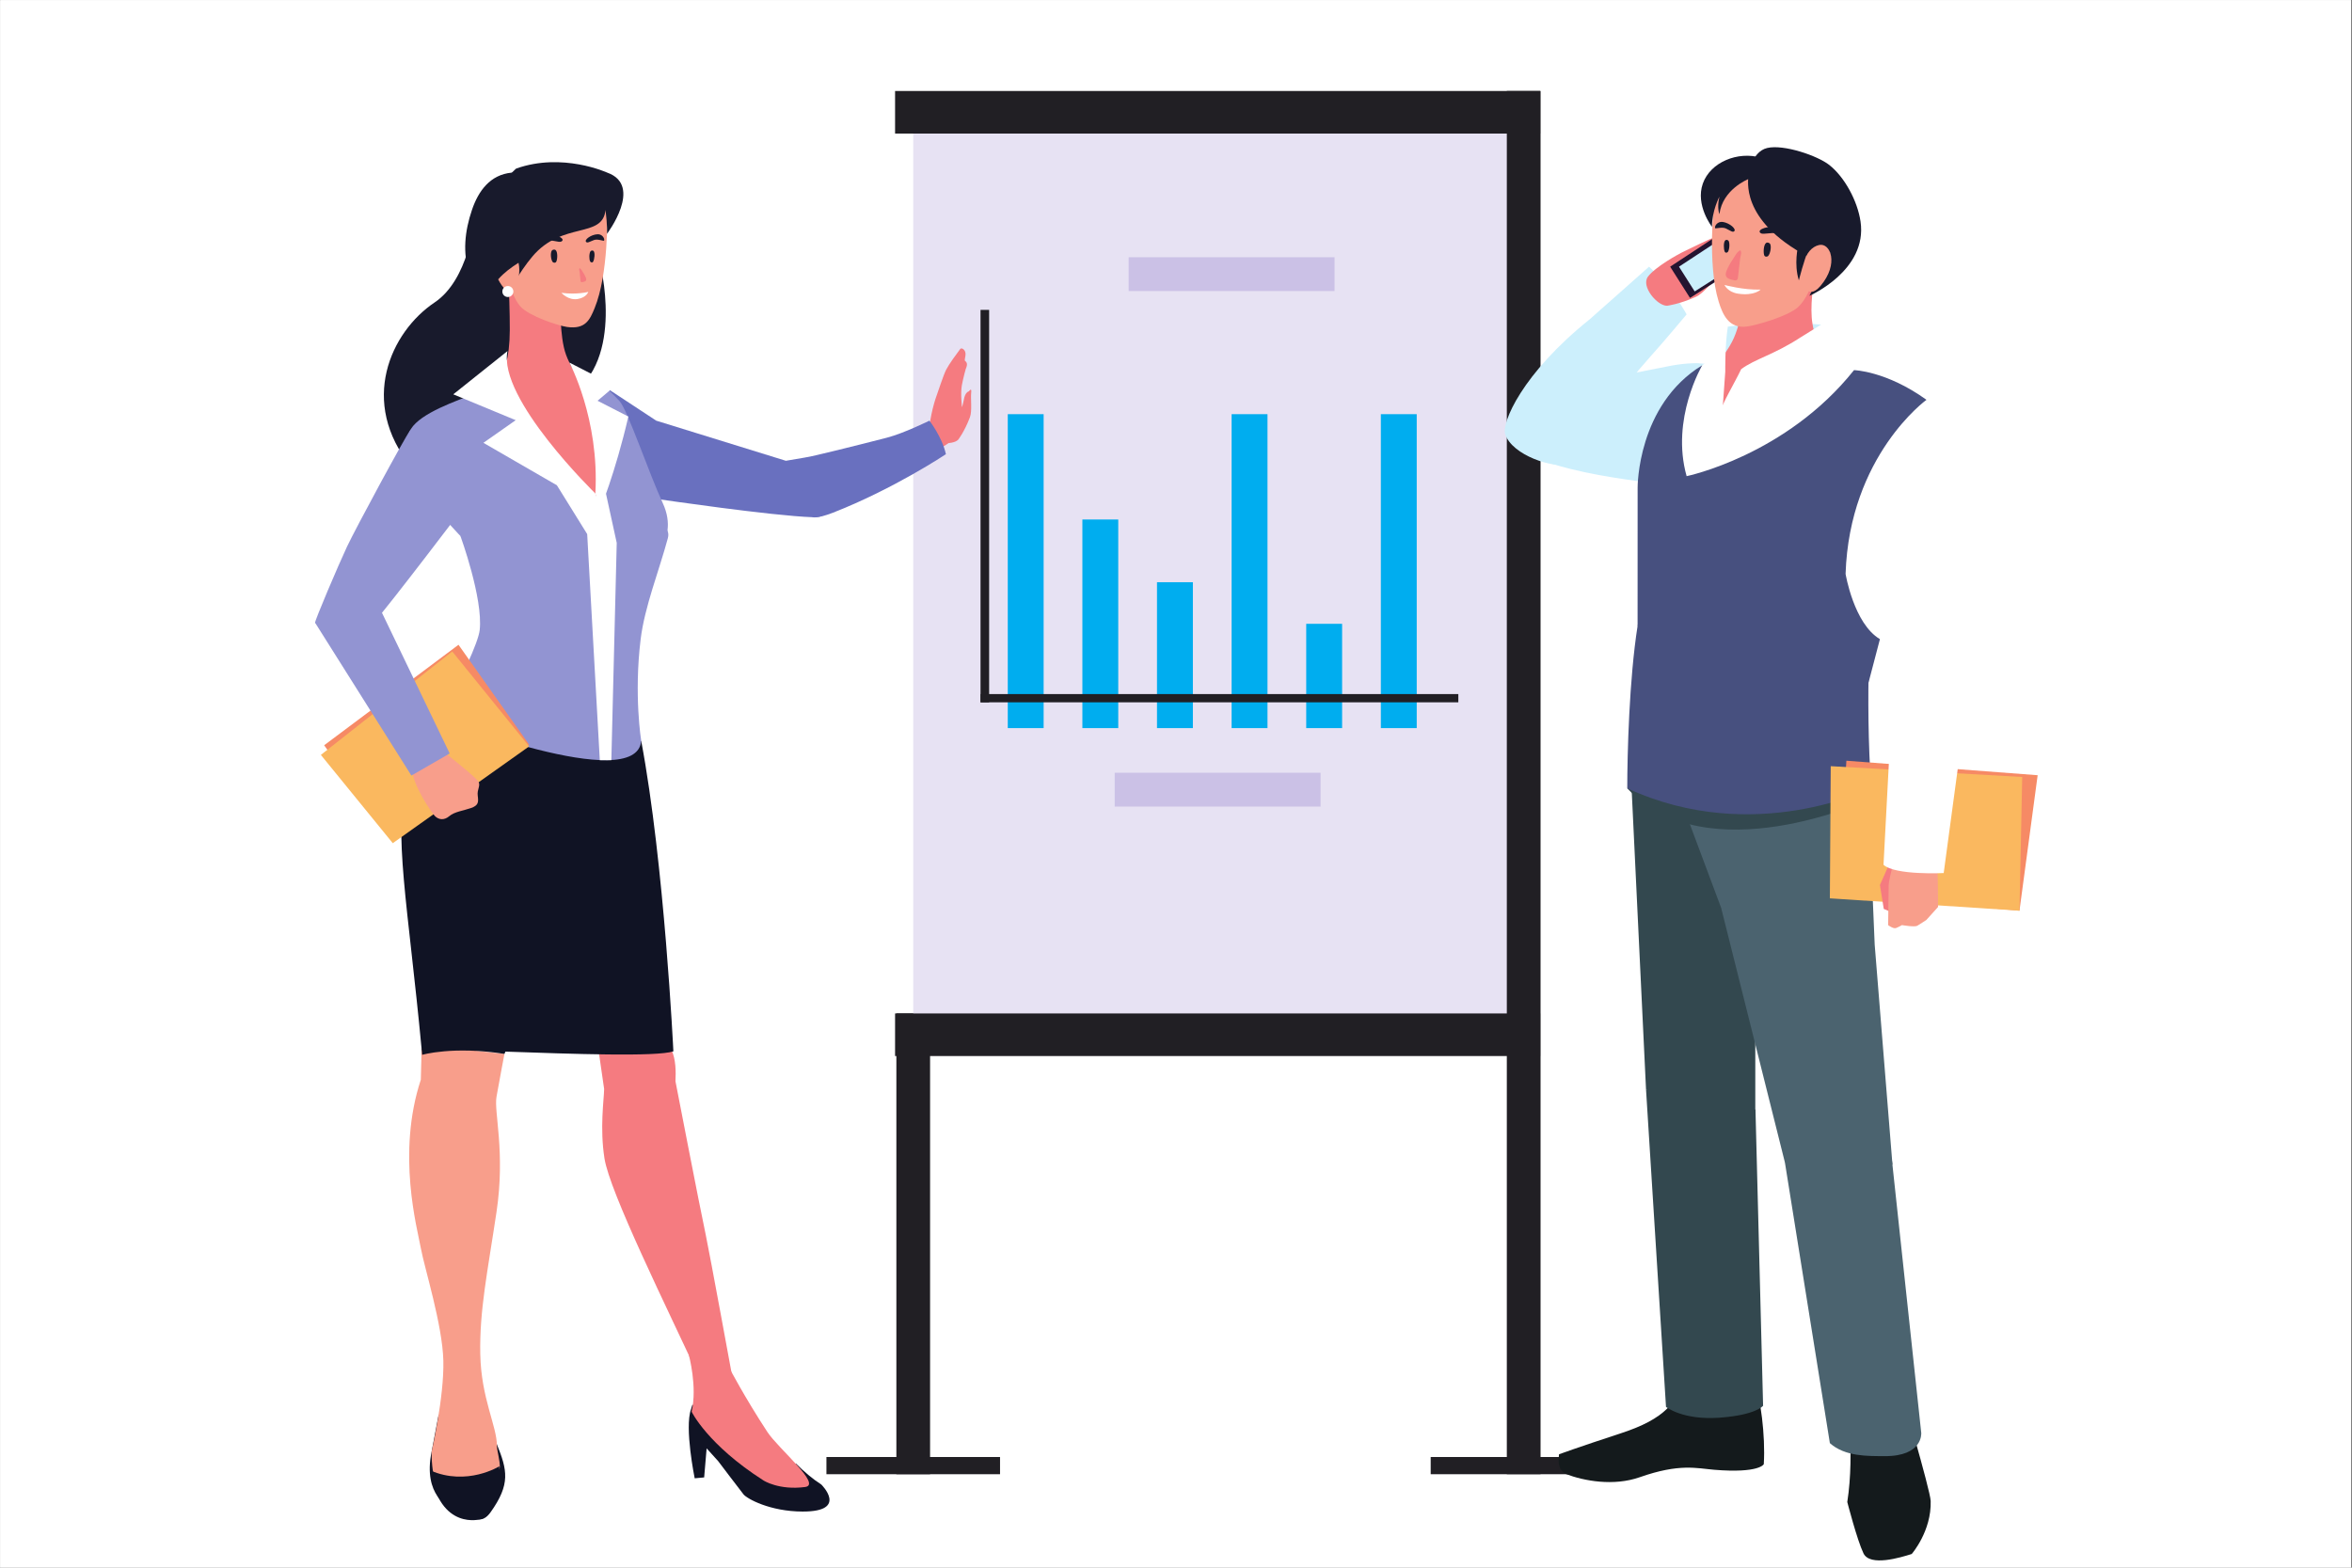 <svg xmlns="http://www.w3.org/2000/svg" xmlns:xlink="http://www.w3.org/1999/xlink" width="540" zoomAndPan="magnify" viewBox="0 0 404.88 270" height="360" preserveAspectRatio="xMidYMid meet" version="1.0"><rect x="0" y="0" width="404.88" height="270" fill="#333333" stroke="none"/><defs><clipPath id="id1"><path d="M 0 0.039 L 404.762 0.039 L 404.762 269.961 L 0 269.961 Z M 0 0.039 " clip-rule="nonzero"/></clipPath><clipPath id="id2"><path d="M 154 15.672 L 266 15.672 L 266 24 L 154 24 Z M 154 15.672 " clip-rule="nonzero"/></clipPath><clipPath id="id3"><path d="M 259 15.672 L 266 15.672 L 266 254 L 259 254 Z M 259 15.672 " clip-rule="nonzero"/></clipPath><clipPath id="id4"><path d="M 316 131 L 350.863 131 L 350.863 157 L 316 157 Z M 316 131 " clip-rule="nonzero"/></clipPath></defs><g clip-path="url(#id1)"><path fill="#ffffff" d="M 0 0.039 L 404.879 0.039 L 404.879 269.961 L 0 269.961 Z M 0 0.039 " fill-opacity="1" fill-rule="nonzero"/><path fill="#ffffff" d="M 0 0.039 L 404.879 0.039 L 404.879 269.961 L 0 269.961 Z M 0 0.039 " fill-opacity="1" fill-rule="nonzero"/><path fill="#ffffff" d="M 0 0.039 L 404.879 0.039 L 404.879 269.961 L 0 269.961 Z M 0 0.039 " fill-opacity="1" fill-rule="nonzero"/></g><path fill="#211f24" d="M 160.094 253.902 L 154.289 253.902 L 154.289 174.543 L 160.094 174.543 L 160.094 253.902 " fill-opacity="1" fill-rule="nonzero"/><path fill="#e7e2f3" d="M 262.027 19.34 L 262.027 178.211 L 157.191 178.211 L 157.191 19.34 L 262.027 19.34 " fill-opacity="1" fill-rule="nonzero"/><path fill="#211f24" d="M 265.152 174.543 L 154.066 174.543 L 154.066 181.879 L 265.152 181.879 L 265.152 174.543 " fill-opacity="1" fill-rule="nonzero"/><g clip-path="url(#id2)"><path fill="#211f24" d="M 265.152 15.668 L 154.066 15.668 L 154.066 23.008 L 265.152 23.008 L 265.152 15.668 " fill-opacity="1" fill-rule="nonzero"/></g><path fill="#00adef" d="M 179.648 125.402 L 173.473 125.402 L 173.473 71.332 L 179.648 71.332 L 179.648 125.402 " fill-opacity="1" fill-rule="nonzero"/><path fill="#00adef" d="M 192.496 125.402 L 186.32 125.402 L 186.32 89.473 L 192.496 89.473 L 192.496 125.402 " fill-opacity="1" fill-rule="nonzero"/><path fill="#00adef" d="M 205.348 125.402 L 199.168 125.402 L 199.168 100.273 L 205.348 100.273 L 205.348 125.402 " fill-opacity="1" fill-rule="nonzero"/><path fill="#00adef" d="M 218.195 125.402 L 212.016 125.402 L 212.016 71.332 L 218.195 71.332 L 218.195 125.402 " fill-opacity="1" fill-rule="nonzero"/><path fill="#00adef" d="M 231.043 125.402 L 224.863 125.402 L 224.863 107.438 L 231.043 107.438 L 231.043 125.402 " fill-opacity="1" fill-rule="nonzero"/><path fill="#00adef" d="M 243.891 125.402 L 237.715 125.402 L 237.715 71.332 L 243.891 71.332 L 243.891 125.402 " fill-opacity="1" fill-rule="nonzero"/><path fill="#211f24" d="M 251.055 119.539 L 168.781 119.539 L 168.781 120.957 L 251.055 120.957 L 251.055 119.539 " fill-opacity="1" fill-rule="nonzero"/><path fill="#211f24" d="M 170.262 120.957 L 168.781 120.957 L 168.781 53.371 L 170.262 53.371 L 170.262 120.957 " fill-opacity="1" fill-rule="nonzero"/><path fill="#cbc1e6" d="M 229.742 50.129 L 194.289 50.129 L 194.289 44.301 L 229.742 44.301 L 229.742 50.129 " fill-opacity="1" fill-rule="nonzero"/><path fill="#cbc1e6" d="M 227.336 138.918 L 191.883 138.918 L 191.883 133.09 L 227.336 133.09 L 227.336 138.918 " fill-opacity="1" fill-rule="nonzero"/><g clip-path="url(#id3)"><path fill="#211f24" d="M 265.215 253.898 L 259.406 253.898 L 259.406 15.668 L 265.215 15.668 L 265.215 253.898 " fill-opacity="1" fill-rule="nonzero"/></g><path fill="#211f24" d="M 276.195 253.902 L 246.297 253.902 L 246.297 250.938 L 276.195 250.938 L 276.195 253.902 " fill-opacity="1" fill-rule="nonzero"/><path fill="#211f24" d="M 172.141 253.902 L 142.246 253.902 L 142.246 250.938 L 172.141 250.938 L 172.141 253.902 " fill-opacity="1" fill-rule="nonzero"/><path fill="#181a2c" d="M 103.223 45.25 C 103.223 45.25 107.688 61.961 97.98 68.16 C 88.273 74.363 90.133 64.73 90.133 64.73 L 92.582 49.965 L 97.98 43.148 L 103.223 45.25 " fill-opacity="1" fill-rule="nonzero"/><path fill="#181a2c" d="M 82.199 35.219 C 82.199 35.219 82.168 35.574 82.039 36.176 C 81.582 38.285 80.633 48.164 74.762 52.102 C 67.215 57.164 61.645 69.273 70.801 80.469 L 89.715 59.148 L 92.582 49.965 L 92.504 40.066 L 90.547 37.402 L 85.715 33.945 " fill-opacity="1" fill-rule="nonzero"/><path fill="#6970bf" d="M 138.75 78.766 L 135.262 79.359 L 112.938 72.449 L 104.289 66.758 L 105.859 74.547 L 111.973 87.848 L 113.621 86.016 C 113.621 86.016 132.879 88.844 139.84 89.078 C 146.805 89.312 138.75 78.766 138.75 78.766 " fill-opacity="1" fill-rule="nonzero"/><path fill="#f57b80" d="M 165.16 73.613 L 164.785 75.316 L 160.203 78.34 L 157.918 75.816 L 161.016 72.742 L 162.914 71.699 L 165.16 73.613 " fill-opacity="1" fill-rule="nonzero"/><path fill="#101324" d="M 119.164 241.934 C 119.582 242.117 120 242.305 120.395 242.535 C 121.371 243.098 122.168 243.98 123.039 244.703 C 125.023 246.336 126.98 248 128.922 249.691 C 130.875 251.387 132.223 253.422 135.176 252.902 C 135.891 252.773 136.488 252.477 136.988 252.062 C 138.387 253.465 139.859 254.707 141.371 255.684 C 141.371 255.684 146.117 260.348 138.145 260.332 C 132.5 260.32 128.562 258.113 127.969 257.371 C 127.375 256.633 123.602 251.645 123.602 251.645 L 121.617 249.449 L 121.191 254.453 L 119.562 254.605 C 119.562 254.605 117.781 245.914 118.926 242.719 C 119.02 242.453 119.098 242.191 119.164 241.934 " fill-opacity="1" fill-rule="nonzero"/><path fill="#f57b80" d="M 103.066 181.316 L 115.555 180.801 C 116.336 182.445 116.328 184.609 116.25 186.227 C 116.254 186.234 120.363 207.512 121.477 212.738 C 122.113 215.727 126.309 238.605 126.309 238.605 C 124.984 240.859 121.004 238.605 121.004 238.605 C 114.637 224.949 104.926 205.297 104.023 199.496 C 103.207 194.25 103.93 189.512 103.969 187.562 L 103.066 181.316 " fill-opacity="1" fill-rule="nonzero"/><path fill="#f57b80" d="M 118.562 233.41 C 118.562 233.41 120.047 238.82 119.031 243.129 C 119.031 243.129 121.758 248.812 131.414 254.98 C 131.414 254.98 134.066 256.703 138.574 256.105 C 141.539 255.715 133.984 249.531 132.078 246.625 C 128.164 240.66 125.445 235.453 125.445 235.453 L 118.562 233.41 " fill-opacity="1" fill-rule="nonzero"/><path fill="#181a2c" d="M 82.32 38.008 L 83.066 36.77 L 91.727 33.477 C 91.727 33.477 97.016 29.234 97.777 31.07 C 99.934 36.293 97.031 54.715 93.895 57.812 C 91.117 60.559 86.844 68.551 86.844 68.551 C 89.59 56.695 85.398 54.789 81.746 48.602 L 82.32 38.008 " fill-opacity="1" fill-rule="nonzero"/><path fill="#f57b80" d="M 164.938 75.727 C 164.938 75.727 166.027 74.336 166.961 71.848 C 167.363 70.777 167.051 68.598 167.176 67.609 C 167.301 66.621 166.773 67.406 166.773 67.406 C 166.773 67.406 166.102 67.492 165.891 68.941 C 165.84 69.293 165.59 70.141 165.59 70.141 C 165.59 70.141 165.301 67.75 165.57 66.324 C 165.844 64.902 166.238 63.531 166.238 63.531 C 166.238 63.531 166.75 62.578 166.16 62.203 C 165.906 62.043 166.258 61.465 166.191 60.828 C 166.129 60.195 165.5 59.82 165.281 60.109 C 164.621 60.988 163.348 62.723 162.859 63.68 C 162.375 64.637 161.379 67.727 161.137 68.371 C 160.777 69.336 159.762 73.023 160.023 74.734 C 160.281 76.445 163.957 76.746 164.938 75.727 " fill-opacity="1" fill-rule="nonzero"/><path fill="#6970bf" d="M 152.668 75.379 C 147.672 76.672 139.895 78.605 138.75 78.766 C 138.152 81.102 137.199 81.695 136.941 84.082 C 141.445 84.848 139.84 89.078 139.84 89.078 C 139.84 89.078 140.684 89.348 143.371 88.301 C 153.844 84.215 162.82 78.223 162.82 78.223 C 162.164 75.242 159.98 72.449 159.98 72.449 C 159.98 72.449 155.59 74.621 152.668 75.379 " fill-opacity="1" fill-rule="nonzero"/><path fill="#101324" d="M 75.457 243.719 L 82.109 243.297 C 82.109 243.297 83.457 243.676 85.5 248.746 C 87.289 253.191 87.887 255.59 84.402 260.469 C 81.57 264.43 78.535 257.422 78.535 257.422 L 77.406 259.59 C 77.406 259.59 72.684 257.621 74.266 250.004 " fill-opacity="1" fill-rule="nonzero"/><path fill="#f89e8b" d="M 85.434 208.754 C 83.883 219.145 82.488 225.656 82.641 233.258 C 82.797 240.855 85.508 245.602 85.508 249.016 C 85.508 249.832 86.051 251.574 86.008 252.727 C 85.074 254.941 83.047 253.832 82.441 255.113 C 81.871 255.109 81.301 255.105 80.73 255.07 C 80.539 255.062 80.348 255.043 80.156 255.027 C 80.211 255.023 80.074 254.984 79.738 254.918 C 79.691 254.902 79.656 254.895 79.621 254.883 C 78.91 253.766 77.395 254.918 75.668 254.918 C 75.113 254.918 74.641 254.285 74.461 253.203 C 74.324 252.25 74.25 251.191 74.266 250.004 C 74.266 250.004 76.438 240.547 76.281 234.344 C 76.125 228.137 73.023 218.367 72.402 214.957 C 71.785 211.543 68.215 198.676 72.402 185.957 L 72.559 179.934 L 86.801 181.512 C 86.801 181.512 85.898 186.266 85.434 188.902 C 84.969 191.539 86.984 198.363 85.434 208.754 " fill-opacity="1" fill-rule="nonzero"/><path fill="#101324" d="M 74.008 253.238 C 80.359 256.035 85.922 252.531 85.93 252.535 C 85.855 256.203 85.027 261.016 82.777 261.637 C 82.777 261.637 75.676 263.793 74.008 253.238 " fill-opacity="1" fill-rule="nonzero"/><path fill="#101324" d="M 115.891 181.074 C 115.891 181.074 114.348 148.797 110.355 127.613 C 109.977 127.82 109.512 128.055 108.992 128.316 C 109.43 126.859 107.672 123.277 108.141 121.66 L 106.273 112.914 L 98.406 123.031 L 84.359 120.668 L 77.582 120.555 C 77.582 120.555 71.621 128.535 70.094 134.355 C 67.5 142.941 70.242 156.133 72.539 180.672 C 72.52 180.766 72.508 180.828 72.508 180.828 C 72.52 180.828 72.539 180.828 72.555 180.824 C 72.582 181.109 72.605 181.383 72.633 181.672 C 72.633 181.672 77.926 180.117 86.801 181.512 C 86.801 181.512 86.867 181.363 86.98 181.117 C 98.52 181.523 112.977 182.031 115.891 181.074 " fill-opacity="1" fill-rule="nonzero"/><path fill="#9294d2" d="M 79.227 92.324 C 79.227 92.324 83.156 103.086 82.539 108.531 C 82.305 110.609 79.297 117.293 75.473 123.605 C 75.473 123.605 109.488 136.953 110.355 127.613 C 110.355 127.613 109.07 119.754 110.258 110.078 C 110.941 104.496 113.43 98.309 114.945 92.676 C 116.98 85.121 79.227 92.324 79.227 92.324 " fill-opacity="1" fill-rule="nonzero"/><path fill="#f68a65" d="M 91.051 128.238 L 67.574 144.906 L 55.758 128.355 L 78.891 111.047 L 91.051 128.238 " fill-opacity="1" fill-rule="nonzero"/><path fill="#fab85f" d="M 91.051 128.551 L 67.574 145.219 L 55.191 130.016 L 77.816 112.199 L 91.051 128.551 " fill-opacity="1" fill-rule="nonzero"/><path fill="#9294d2" d="M 83.227 64.73 C 92.668 66.219 71.418 69.035 70.258 74.953 C 69.066 81.059 74.383 87.805 83.766 96.883 C 83.766 96.883 102.172 101.949 110.531 97.539 C 110.531 97.539 117.32 93.668 114.059 86.633 C 111.707 81.559 108.012 70.637 106.656 69.125 C 105.789 68.156 103.469 65.82 102.586 65.484 C 101.703 65.152 83.227 64.73 83.227 64.73 " fill-opacity="1" fill-rule="nonzero"/><path fill="#f57b80" d="M 101.383 66.758 C 101.383 66.758 105.047 78.52 103.008 85.551 L 100.531 84.758 L 88.039 67.93 L 101.383 66.758 " fill-opacity="1" fill-rule="nonzero"/><path fill="#f57b80" d="M 87.164 41.34 C 87.164 41.34 87.746 51.02 87.723 56.84 C 87.684 66.867 83.77 66.531 83.418 66.758 C 83.062 66.984 84.891 70.969 95.512 70.16 C 99.238 69.879 101.789 67.711 101.789 67.711 C 101.789 67.711 98.785 64.859 97.41 61.105 C 96.215 57.852 96.492 51.934 96.492 51.934 L 87.164 41.34 " fill-opacity="1" fill-rule="nonzero"/><path fill="#f89e8b" d="M 104.496 36.879 C 104.496 36.879 104.766 47.16 102.316 53.109 C 101.496 55.098 100.738 56.754 97.574 56.312 C 96.102 56.105 91.043 54.449 89.566 52.801 C 87.328 50.301 86.719 44.043 86.188 41.305 C 84.84 34.305 85.023 30.23 94.129 29.762 C 104.012 29.25 104.496 36.879 104.496 36.879 " fill-opacity="1" fill-rule="nonzero"/><path fill="#181a2c" d="M 80.785 47.082 C 79.555 43.648 79.973 39.773 81.207 36.156 C 82.332 32.844 84.359 30.09 88.039 29.734 C 88.141 29.727 88.73 29.066 88.824 29.031 C 96.816 26.195 104.508 29.734 104.508 29.734 C 110.77 31.953 104.461 40.273 104.461 40.273 C 104.461 40.273 104.555 38.906 104.207 36.168 C 103.844 33.305 104.508 36.289 104.508 36.289 L 104.207 36.168 C 103.695 41.16 96.797 38.039 91.617 44.172 C 90.43 45.578 89.395 47.145 88.449 48.719 C 87.555 50.203 87.449 51.23 85.645 51.914 C 85.414 52.004 85.18 52.09 84.934 52.102 C 84.348 52.125 83.84 51.707 83.43 51.289 C 82.184 50.012 81.324 48.586 80.785 47.082 " fill-opacity="1" fill-rule="nonzero"/><path fill="#f89e8b" d="M 85.719 48.113 C 85.891 48.445 86.082 48.781 86.32 49.121 C 87.398 50.664 88.145 50.109 88.145 50.109 C 89.289 48.633 89.574 46.773 89.227 45.258 C 87.945 46.066 86.738 46.957 85.719 48.113 " fill-opacity="1" fill-rule="nonzero"/><path fill="#ffffff" d="M 97.98 62.441 C 97.98 62.441 103.188 72.098 102.457 84.992 L 103.223 87.848 C 103.223 87.848 105.84 81.656 108.141 71.742 L 102.836 69.02 L 105.84 66.484 L 97.98 62.441 " fill-opacity="1" fill-rule="nonzero"/><path fill="#ffffff" d="M 101.238 50.27 C 101.238 50.27 99.297 50.789 96.613 50.434 C 96.613 50.434 97.785 51.773 99.402 51.5 C 100.965 51.234 101.238 50.27 101.238 50.27 " fill-opacity="1" fill-rule="nonzero"/><path fill="#181a2c" d="M 102.086 45.047 C 101.949 45.305 101.652 45.176 101.582 45.059 C 101.352 44.695 101.371 43.625 101.621 43.281 C 101.73 43.125 102.027 43.098 102.152 43.234 C 102.445 43.551 102.293 44.66 102.086 45.047 " fill-opacity="1" fill-rule="nonzero"/><path fill="#181a2c" d="M 95.738 45.047 C 95.602 45.348 95.227 45.254 95.121 45.137 C 94.793 44.77 94.684 43.594 94.949 43.18 C 95.066 42.992 95.422 42.918 95.594 43.051 C 95.992 43.355 95.945 44.59 95.738 45.047 " fill-opacity="1" fill-rule="nonzero"/><path fill="#181a2c" d="M 103.957 41.449 C 103.906 41.559 102.84 41.105 102.238 41.336 C 101.406 41.656 101.109 41.887 100.879 41.68 C 100.477 41.32 101.68 40.406 102.832 40.344 C 103.637 40.301 104.117 41.09 103.957 41.449 " fill-opacity="1" fill-rule="nonzero"/><path fill="#181a2c" d="M 92.305 41.883 C 92.391 41.996 93.852 41.25 94.742 41.395 C 95.973 41.586 96.426 41.793 96.727 41.508 C 97.25 41.004 95.41 40.199 93.762 40.367 C 92.602 40.484 92.023 41.496 92.305 41.883 " fill-opacity="1" fill-rule="nonzero"/><path fill="#f57b80" d="M 100.777 47.707 C 100.895 47.961 100.98 48.258 100.73 48.43 C 100.609 48.508 100.438 48.547 100.27 48.582 C 100.195 48.602 100.117 48.613 100.039 48.59 C 99.941 48.555 99.922 48.473 99.914 48.41 C 99.875 48.051 99.836 47.684 99.797 47.324 C 99.781 47.156 99.762 46.988 99.746 46.82 C 99.727 46.66 99.633 46.426 99.688 46.281 C 99.734 46.16 99.742 46.152 99.898 46.285 C 100.051 46.414 100.145 46.613 100.238 46.754 C 100.449 47.066 100.629 47.387 100.777 47.707 " fill-opacity="1" fill-rule="nonzero"/><path fill="#ffffff" d="M 86.441 50.234 C 86.457 50.758 86.895 51.168 87.414 51.152 C 87.938 51.141 88.352 50.703 88.336 50.18 C 88.32 49.656 87.887 49.246 87.363 49.262 C 86.84 49.277 86.426 49.711 86.441 50.234 " fill-opacity="1" fill-rule="nonzero"/><path fill="#ffffff" d="M 102.457 84.992 C 102.457 84.992 85.656 68.66 87.324 60.465 L 77.992 67.914 L 88.742 72.367 L 83.18 76.266 L 103.223 87.848 L 102.457 84.992 " fill-opacity="1" fill-rule="nonzero"/><path fill="#ffffff" d="M 104.289 85.035 L 106.137 93.5 L 105.211 130.93 L 103.223 130.93 L 101.051 91.988 L 95.832 83.574 L 103.008 85.551 L 104.289 85.035 " fill-opacity="1" fill-rule="nonzero"/><path fill="#9294d2" d="M 80.047 87 C 80.047 87 66.84 104.43 64.277 107.254 C 61.711 110.078 54.383 107.359 54.199 107.254 C 54.02 107.145 58.23 97.258 59.695 94.145 C 61.16 91.031 69.621 75.359 70.543 74.156 C 71.465 72.949 80.609 77.844 80.047 87 " fill-opacity="1" fill-rule="nonzero"/><path fill="#f89e8b" d="M 76.066 129.258 C 76.066 129.258 81.988 133.902 82.348 134.648 C 82.707 135.395 82.066 135.93 82.203 137.043 C 82.344 138.156 82.348 138.711 81.027 139.172 C 79.703 139.633 78.207 139.797 77.305 140.566 C 76.402 141.336 75.438 141.184 74.805 140.523 C 74.176 139.855 70.84 134.953 70.922 132.375 C 70.957 131.281 75.477 129.219 76.066 129.258 " fill-opacity="1" fill-rule="nonzero"/><path fill="#9294d2" d="M 64.461 102.934 L 77.375 129.77 L 70.777 133.574 L 54.199 107.254 L 64.461 102.934 " fill-opacity="1" fill-rule="nonzero"/><path fill="#cceffc" d="M 269.168 72.402 C 270.699 72.445 272.199 73.984 273.699 74.25 C 274.938 72.992 279.156 66.961 284.148 61.391 C 286.648 58.605 290.363 54.148 290.363 54.148 C 290.363 54.148 288.129 49.875 283.898 45.93 L 273.699 54.973 C 261.973 64.371 258.48 72.879 259.125 74.789 C 260.359 78.438 267.387 80.691 270.117 79.973 C 272.953 79.215 266.172 72.316 269.168 72.402 " fill-opacity="1" fill-rule="nonzero"/><path fill="#f57b80" d="M 287 52.66 C 287 52.66 289.098 52.41 291.992 51.105 C 293.238 50.547 294.82 48.445 295.766 47.719 C 296.711 46.992 295.602 47.211 295.602 47.211 C 295.602 47.211 294.957 46.711 293.551 47.75 C 293.211 48.004 292.281 48.508 292.281 48.508 C 292.281 48.508 294.062 46.25 295.5 45.281 C 296.938 44.312 298.43 43.492 298.43 43.492 C 298.43 43.492 299.668 43.121 299.488 42.309 C 299.41 41.957 300.199 41.77 300.684 41.18 C 301.164 40.586 300.953 39.742 300.523 39.801 C 299.223 39.984 296.68 40.359 295.461 40.758 C 294.238 41.148 290.785 42.91 290.031 43.25 C 288.914 43.754 284.93 45.996 283.699 47.66 C 282.469 49.32 285.309 52.688 287 52.66 " fill-opacity="1" fill-rule="nonzero"/><path fill="#241430" d="M 295.723 40.543 L 287.531 45.93 L 290.945 51.312 L 297.906 46.895 L 295.723 40.543 " fill-opacity="1" fill-rule="nonzero"/><path fill="#cceffc" d="M 295.535 41.668 L 289.051 45.93 L 291.754 50.191 L 297.266 46.695 L 295.535 41.668 " fill-opacity="1" fill-rule="nonzero"/><path fill="#cceffc" d="M 261.93 71.246 C 263.293 67.043 276.914 65.207 287.078 63.105 C 296.773 61.102 301.613 65.129 301.613 65.129 L 286.219 74.844 C 286.219 74.844 285.562 77.598 284.688 81.316 C 284.18 81.508 295.98 84.504 290.367 84.02 C 287.934 83.312 268.121 82.176 261.121 77.074 C 258.523 73.25 261.293 73.199 261.93 71.246 " fill-opacity="1" fill-rule="nonzero"/><path fill="#141a1c" d="M 317.848 239.719 C 317.848 239.719 319.395 250.043 318.031 258.688 C 318.031 258.688 319.711 265.215 320.82 267.531 C 321.938 269.852 327.211 268.25 329.125 267.641 C 329.125 267.641 332.551 263.719 332.391 258.508 C 332.332 256.652 326.992 238.562 326.992 238.562 L 317.848 239.719 " fill-opacity="1" fill-rule="nonzero"/><path fill="#141a1c" d="M 300.449 235.738 C 300.449 235.738 301.305 236.805 302.16 238.621 C 303.012 240.434 303.973 247.156 303.652 252.176 C 303.652 252.176 302.906 253.773 295.133 253.137 C 292.066 252.879 289.133 252.016 282.305 254.414 C 277.777 256.008 272.695 255.055 269.598 253.879 C 269.598 253.879 268.879 253.527 268.555 252.793 C 268.18 251.938 268.398 250.465 268.398 250.465 C 268.398 250.465 271.625 249.281 279.098 246.832 C 286.57 244.383 288.926 241.547 290.422 236.316 C 291.914 231.086 300.449 235.738 300.449 235.738 " fill-opacity="1" fill-rule="nonzero"/><path fill="#33484f" d="M 299.492 154.816 L 297.262 132.434 L 292.75 131.98 L 296.336 124.617 L 280.82 134.344 L 283.379 187.699 L 300.875 192.645 L 302.191 191.852 L 302.191 152.836 L 299.492 154.816 " fill-opacity="1" fill-rule="nonzero"/><path fill="#33484f" d="M 299.988 188.941 L 302.223 191.172 L 303.535 242.113 C 303.535 242.113 302.332 243.711 296.016 244.168 C 289.695 244.621 286.816 242.309 286.816 242.309 L 283.379 187.699 L 299.988 188.941 " fill-opacity="1" fill-rule="nonzero"/><path fill="#4b636f" d="M 287.242 132.094 L 296.316 156.375 L 307.293 200.219 L 316.902 204.027 L 325.809 200.559 L 322.75 162.695 L 321.344 129.391 L 287.242 132.094 " fill-opacity="1" fill-rule="nonzero"/><path fill="#33484f" d="M 280.145 135.77 L 321.344 131.656 L 321.695 137.742 C 321.695 137.742 293.828 150.531 280.145 135.77 " fill-opacity="1" fill-rule="nonzero"/><path fill="#4b636f" d="M 315.234 195.246 L 325.738 199.969 L 330.766 246.781 C 330.766 246.781 331.133 250.844 324.391 250.789 C 321.641 250.766 317.676 250.91 315.031 248.547 L 307.293 200.219 L 315.234 195.246 " fill-opacity="1" fill-rule="nonzero"/><path fill="#cceffc" d="M 296.629 56.895 L 297.465 56.258 C 297.465 56.258 304.91 55.156 313.52 55.91 L 314.145 60.359 L 313.984 62.855 L 303.59 66.555 L 296.363 64.438 L 295.434 60.906 L 296.629 56.895 " fill-opacity="1" fill-rule="nonzero"/><path fill="#47507f" d="M 322.164 103.324 C 322.164 103.324 321.027 120.289 322.164 135.738 C 322.164 135.738 301.977 145.855 280.145 135.77 C 280.145 129.867 280.48 116.938 281.922 107.805 C 283.23 99.484 322.164 103.324 322.164 103.324 " fill-opacity="1" fill-rule="nonzero"/><path fill="#ffffff" d="M 314.887 63.418 C 319.91 65.344 329.938 68.816 330.766 75.246 C 331.629 81.891 330.324 93.441 320.895 114.23 C 320.895 114.23 292.07 105.391 283.398 100.078 C 283.398 100.078 283.867 96.008 284.238 85.914 C 284.641 75.141 286.785 69.117 289.051 66.555 C 291.137 64.195 294.461 61.715 295.434 61.418 C 296.402 61.117 314.887 63.418 314.887 63.418 " fill-opacity="1" fill-rule="nonzero"/><path fill="#f57b80" d="M 310.684 66.348 C 310.594 66.375 310.504 66.406 310.414 66.434 C 310.543 66.07 310.277 65.594 309.816 65.746 C 307.766 66.438 305.77 67.289 303.688 67.883 C 302.621 68.188 301.477 68.301 300.379 68.547 C 299.215 68.766 298.07 69.059 297.094 69.73 C 296.941 69.836 296.891 69.996 296.883 70.156 C 295.707 67.984 294.848 65.633 295.027 63.223 C 296.297 61.824 297.695 60.035 298.496 58.215 C 300.004 54.809 300.273 50.223 300.273 50.223 L 314.641 38.141 C 314.641 38.141 311.449 48.402 311.906 54.648 C 312.137 57.828 313.473 60.195 314.938 61.883 C 313.52 63.246 312.152 64.871 311.297 66.684 C 311.207 66.441 310.969 66.254 310.684 66.348 " fill-opacity="1" fill-rule="nonzero"/><path fill="#ffffff" d="M 296.617 69.66 L 297.023 64 C 297.023 64 296.949 59.633 297.461 56.258 L 295.887 56.152 L 292.449 62.566 L 293.766 62.648 C 293.766 62.648 288.996 65.562 296.617 69.66 " fill-opacity="1" fill-rule="nonzero"/><path fill="#ffffff" d="M 329.594 68.234 C 325.859 66.129 315.004 62.172 315.004 62.172 C 313.109 67.395 312.492 77.91 312.312 82.434 C 313.055 83.227 313.824 83.992 314.625 84.727 C 317.711 87.574 321.078 90.098 324.141 92.973 C 325.285 94.043 326.367 95.172 327.43 96.32 C 330.852 89.605 333.512 82.395 333.961 81.285 C 337.133 73.527 332.219 69.711 329.594 68.234 " fill-opacity="1" fill-rule="nonzero"/><path fill="#f89e8b" d="M 295.137 34.344 C 295.137 34.344 293.844 45.34 295.887 51.953 C 296.57 54.164 297.629 56.66 300.773 56.234 C 302.359 56.02 307.84 54.488 309.586 52.867 C 312.223 50.41 313.492 43.758 314.324 40.875 C 316.453 33.504 316.656 29.125 306.945 27.73 C 296.398 26.215 295.137 34.344 295.137 34.344 " fill-opacity="1" fill-rule="nonzero"/><path fill="#181a2c" d="M 300.957 30.418 C 301.145 30.684 299.211 37.805 311.27 44.203 L 313.766 42.988 L 315.078 43.52 L 311.52 50.945 C 311.52 50.945 321.559 46.582 320.312 38.145 C 319.789 34.586 317.559 30.484 314.938 28.418 C 312.898 26.805 307.07 24.82 304.242 25.488 C 301.418 26.152 300.957 30.418 300.957 30.418 " fill-opacity="1" fill-rule="nonzero"/><path fill="#181a2c" d="M 300.961 30.859 C 300.961 30.859 296.547 32.613 296.016 36.879 C 296.016 36.879 295.547 35.789 296.016 33.867 C 296.016 33.867 294.73 36.246 294.73 39.062 C 294.73 39.062 291.836 35.348 293.156 31.617 C 294.48 27.887 299.223 26.02 303.113 27.152 C 307.008 28.285 303.113 26.824 303.113 26.824 L 302.293 30.484 L 300.961 30.859 " fill-opacity="1" fill-rule="nonzero"/><path fill="#f89e8b" d="M 311.371 50.121 C 311.371 50.121 312.113 50.789 313.422 49.242 C 316.66 45.41 315.102 41.785 313.199 42.191 C 310.605 42.746 309.375 47.008 311.371 50.121 " fill-opacity="1" fill-rule="nonzero"/><path fill="#ffffff" d="M 296.883 49.078 C 296.883 49.078 300.199 49.984 303.113 49.871 C 303.113 49.871 302.066 50.996 299.246 50.582 C 297.426 50.316 296.883 49.078 296.883 49.078 " fill-opacity="1" fill-rule="nonzero"/><path fill="#181a2c" d="M 296.922 43.332 C 297.043 43.621 297.371 43.516 297.461 43.398 C 297.746 43.027 297.828 41.879 297.594 41.484 C 297.488 41.312 297.176 41.25 297.027 41.387 C 296.684 41.699 296.738 42.898 296.922 43.332 " fill-opacity="1" fill-rule="nonzero"/><path fill="#181a2c" d="M 303.723 43.953 C 303.84 44.293 304.254 44.227 304.379 44.109 C 304.766 43.75 304.996 42.5 304.754 42.027 C 304.648 41.82 304.273 41.703 304.074 41.828 C 303.621 42.117 303.547 43.445 303.723 43.953 " fill-opacity="1" fill-rule="nonzero"/><path fill="#181a2c" d="M 295.27 39.297 C 295.312 39.418 296.5 39.043 297.125 39.348 C 297.984 39.77 298.277 40.043 298.543 39.844 C 299.012 39.496 297.809 38.402 296.586 38.223 C 295.723 38.098 295.129 38.895 295.27 39.297 " fill-opacity="1" fill-rule="nonzero"/><path fill="#181a2c" d="M 307.715 40.895 C 307.613 41.012 306.121 40.074 305.148 40.137 C 303.812 40.223 303.305 40.398 303.012 40.062 C 302.5 39.473 304.551 38.793 306.301 39.133 C 307.531 39.375 308.051 40.512 307.715 40.895 " fill-opacity="1" fill-rule="nonzero"/><path fill="#f57b80" d="M 297.359 46.352 C 297.098 46.898 296.91 47.527 297.445 47.902 C 297.699 48.074 298.07 48.16 298.43 48.246 C 298.582 48.277 298.758 48.312 298.918 48.258 C 299.129 48.188 299.18 48.016 299.195 47.879 C 299.281 47.102 299.375 46.332 299.461 45.555 C 299.504 45.195 299.547 44.836 299.59 44.477 C 299.629 44.137 299.84 43.633 299.723 43.316 C 299.629 43.066 299.609 43.051 299.266 43.332 C 298.941 43.602 298.738 44.02 298.531 44.324 C 298.074 44.988 297.68 45.668 297.359 46.352 " fill-opacity="1" fill-rule="nonzero"/><path fill="#ffffff" d="M 299.758 63.586 C 302.094 61.828 305.375 61.102 309.855 58.188 L 313.52 55.91 L 314.957 56.008 L 318.629 62.906 L 317.219 67.25 C 317.219 67.25 297.098 71.008 296.535 70.18 C 296.312 69.852 298.648 65.914 299.758 63.586 " fill-opacity="1" fill-rule="nonzero"/><path fill="#ffffff" d="M 323.41 91.258 C 323.41 91.258 325.465 115.488 326 116.102 C 326.531 116.719 336.664 118.883 339.062 117.496 L 334.965 75.852 L 326.879 75.852 L 323.41 91.258 " fill-opacity="1" fill-rule="nonzero"/><path fill="#181a2c" d="M 309.559 42.418 C 309.559 42.418 308.805 45.438 309.695 48.289 C 309.695 48.289 310.586 44.66 311.383 42.988 C 312.184 41.324 311.207 41.91 311.207 41.91 L 310.156 41.91 L 309.559 42.418 " fill-opacity="1" fill-rule="nonzero"/><g clip-path="url(#id4)"><path fill="#f68a65" d="M 316.516 154.09 L 347.68 156.848 L 350.812 133.516 L 317.875 131.016 L 316.516 154.09 " fill-opacity="1" fill-rule="nonzero"/></g><path fill="#fab85f" d="M 315.031 154.719 L 347.68 156.848 L 348.152 133.82 L 315.18 131.957 L 315.031 154.719 " fill-opacity="1" fill-rule="nonzero"/><path fill="#f57b80" d="M 325.398 148.477 L 323.652 152.422 L 324.312 156.539 L 325.246 156.938 L 326.398 152.629 L 327.109 149.875 L 328.266 145.613 L 325.398 148.477 " fill-opacity="1" fill-rule="nonzero"/><path fill="#f89e8b" d="M 325.16 152.387 L 325.066 159.336 C 325.066 159.336 325.957 160.012 326.422 159.836 C 326.887 159.656 327.449 159.328 327.449 159.328 C 327.449 159.328 329.602 159.707 330.078 159.445 C 330.551 159.176 331.652 158.438 331.652 158.438 L 333.664 156.203 C 333.664 156.203 333.664 147.012 333.266 146.809 C 333.023 146.691 328.895 145.887 328.895 145.887 L 326.414 146.844 C 326.414 146.844 325.219 151.281 325.16 152.387 " fill-opacity="1" fill-rule="nonzero"/><path fill="#ffffff" d="M 324.27 148.941 L 326 116.102 C 326 116.102 333.789 116.684 339.062 117.496 L 334.633 150.363 C 334.633 150.363 326.27 150.785 324.27 148.941 " fill-opacity="1" fill-rule="nonzero"/><path fill="#47507f" d="M 293.059 62.906 C 293.059 62.906 287.578 72.145 290.367 82.008 C 290.367 82.008 307.453 78.488 319.191 63.746 C 319.191 63.746 324.758 63.883 331.668 68.859 C 331.668 68.859 318.402 78.453 317.738 98.84 C 317.738 98.84 319.152 107.422 323.652 110.078 L 321.695 117.539 L 281.922 107.805 L 281.93 83.965 C 281.93 83.965 281.84 69.746 293.059 62.906 " fill-opacity="1" fill-rule="nonzero"/></svg>